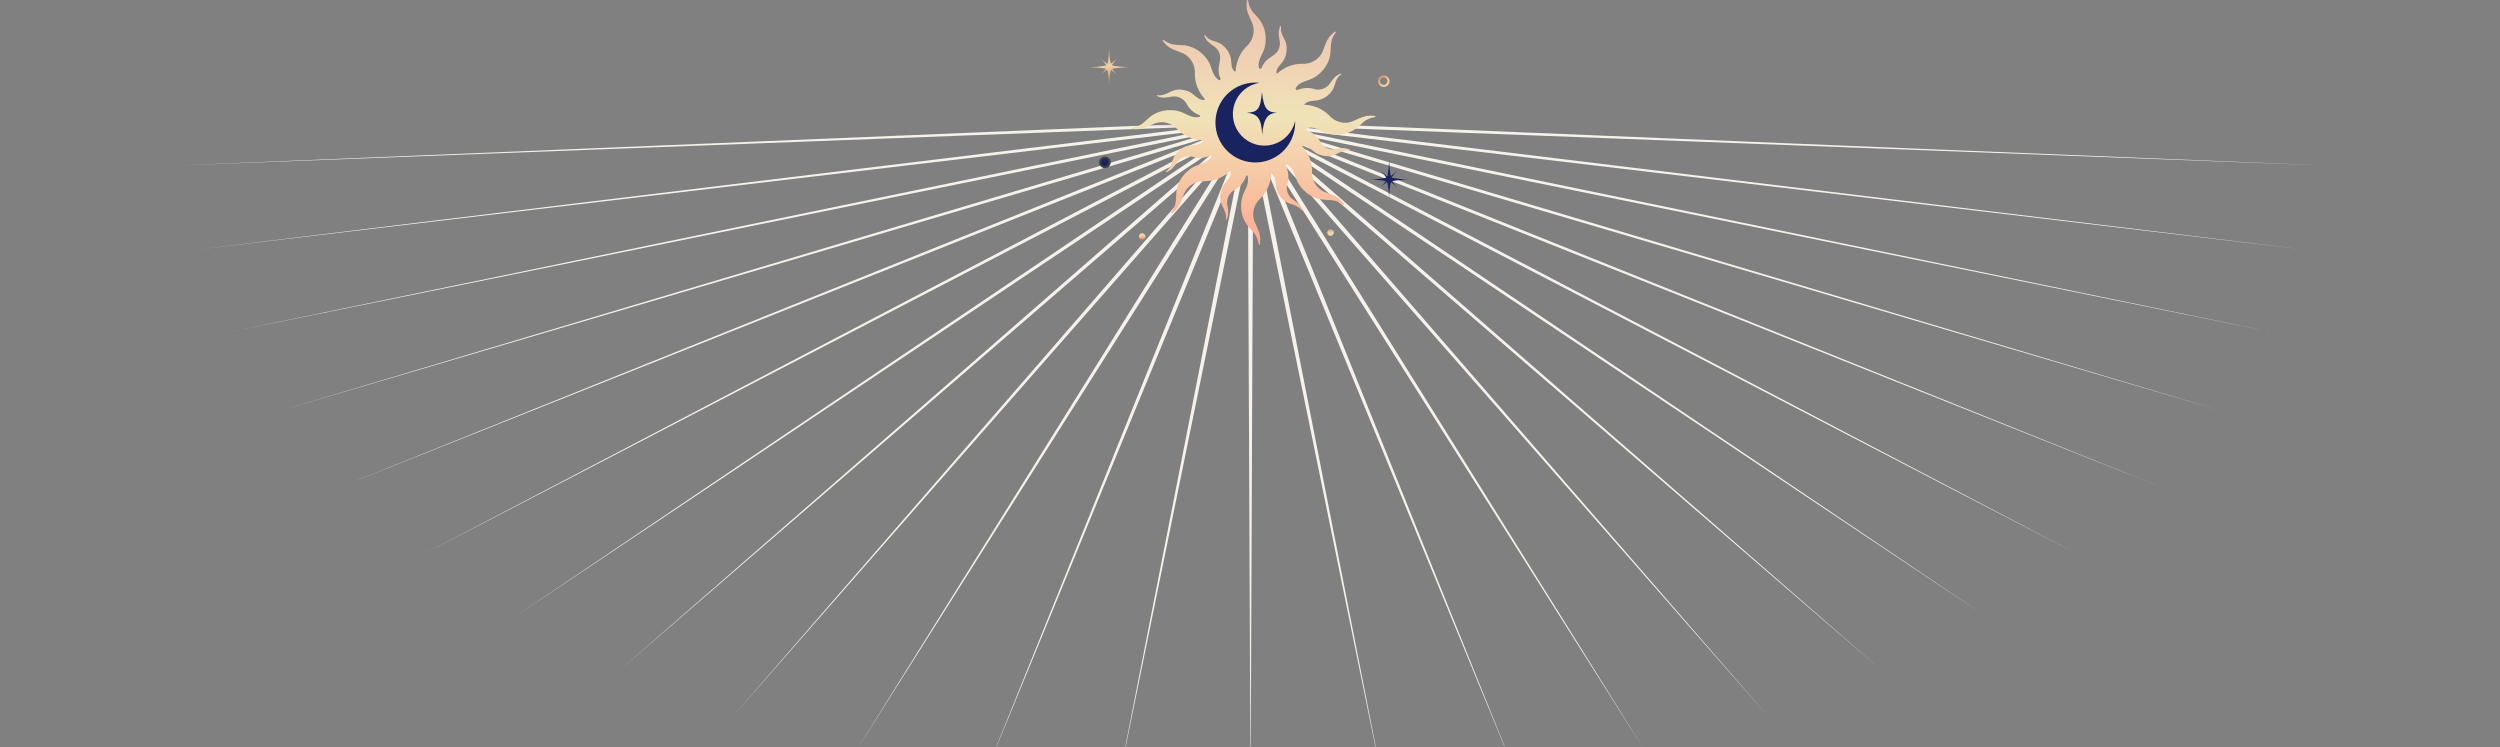 <?xml version="1.0" encoding="UTF-8"?> <svg xmlns="http://www.w3.org/2000/svg" width="1362" height="407" viewBox="0 0 1362 407" fill="none"><rect x="0" y="0" width="1362" height="407" fill="#808080" stroke="none"/><mask id="mask0_268_5134" style="mask-type:alpha" maskUnits="userSpaceOnUse" x="0" y="68" width="1362" height="339"><path d="M1361.46 68.07H0V406.6H1361.46V68.07Z" fill="#DE9B77"></path></mask><g mask="url(#mask0_268_5134)"><path d="M681.286 -301.847L682.756 52.227L754.62 -298.939L685.672 52.459L826.798 -290.26L688.519 52.92L896.681 -275.948L691.252 53.602L963.167 -256.228L693.827 54.494L1025.21 -231.412L696.205 55.583L1081.83 -201.891L698.348 56.851L1132.13 -168.13L700.221 58.279L1175.32 -130.662L701.796 59.843L1210.72 -90.076L703.047 61.519L1237.76 -47.015L703.955 63.281L1256.04 -2.156L704.506 65.101L1265.24 43.792L704.691 66.95L1265.24 90.106L704.506 68.798L1256.04 136.055L703.955 70.618L1237.76 180.913L703.047 72.38L1210.72 223.975L701.796 74.056L1175.32 264.56L700.221 75.62L1132.13 302.029L698.348 77.048L1081.83 335.79L696.205 78.316L1025.21 365.311L693.827 79.405L963.167 390.128L691.252 80.297L896.681 409.847L688.519 80.98L826.798 424.159L685.672 81.44L754.62 432.837L682.756 81.672L681.286 435.745L679.817 81.672L607.953 432.837L676.901 81.44L535.774 424.159L674.054 80.98L465.892 409.847L671.321 80.297L399.405 390.128L668.745 79.405L337.365 365.311L666.368 78.316L280.749 335.79L664.225 77.048L230.448 302.029L662.351 75.62L187.258 264.56L660.777 74.056L151.86 223.975L659.526 72.38L124.81 180.913L658.618 70.618L106.537 136.055L658.066 68.798L97.327 90.106L657.882 66.95L97.327 43.792L658.066 65.101L106.537 -2.156L658.618 63.281L124.81 -47.015L659.526 61.519L151.86 -90.076L660.777 59.843L187.258 -130.662L662.351 58.279L230.448 -168.13L664.225 56.851L280.749 -201.891L666.368 55.583L337.365 -231.412L668.745 54.494L399.405 -256.228L671.321 53.602L465.892 -275.948L674.054 52.92L535.774 -290.26L676.901 52.459L607.953 -298.939L679.817 52.227L681.286 -301.847Z" fill="#F6F1E9"></path></g><path d="M749.177 63.222C744.623 62.275 740.618 64.367 736.66 66.209C732.141 67.863 727.126 66.372 724.004 62.751C720.616 59.264 715.472 57.23 710.608 57.053L710.552 56.895C712.765 54.324 716.147 55.262 719.117 54.333C722.411 53.257 725.352 50.81 726.678 47.588C727.501 45.481 727.783 43.246 729.415 41.593C729.797 41.183 730.207 40.802 730.641 40.451C731.045 39.492 729.13 40.724 728.829 40.855C726.692 41.979 725.477 44.263 724.085 46.085C723.05 47.295 721.673 48.161 720.135 48.568C718.597 48.974 716.972 48.902 715.477 48.361C712.626 47.562 709.221 47.91 706.512 49.177C706.272 48.849 706.023 48.523 705.767 48.204C707.948 44.103 712.986 44.284 716.582 41.869C720.862 39.082 724.123 34.473 724.784 29.373C725.155 26.057 724.705 22.768 726.404 19.783C726.79 19.055 727.229 18.355 727.715 17.691C727.928 16.171 725.665 18.659 725.291 18.958C722.681 21.373 721.811 25.092 720.526 28.231C718.496 32.59 713.9 35.104 709.135 34.755C704.326 34.688 699.295 36.862 695.739 40.122L695.364 39.945C695.182 36.699 698.236 35.051 699.582 32.36C701.153 29.265 701.504 25.453 700.161 22.236C699.257 20.164 697.879 18.383 697.868 16.055C697.847 15.495 697.868 14.935 697.928 14.378C697.537 13.416 697.058 15.645 696.933 15.95C696.003 18.754 697.479 21.652 697.273 24.444C696.217 31.648 689.936 29.727 687.122 37.455C686.743 37.399 686.357 37.353 685.963 37.312C684.657 32.904 688.332 29.483 689.153 25.255C690.211 20.251 689.265 14.683 686.139 10.615C684.063 7.999 681.424 6 680.522 2.69C680.281 1.901 680.097 1.094 679.974 0.278C679.077 -0.986 679.194 2.443 679.153 2.894C679.005 6.456 681.02 9.696 682.326 12.826C683.976 17.357 682.491 22.381 678.874 25.511C675.432 28.867 673.408 33.964 673.19 38.788C672.996 38.855 672.804 38.925 672.61 38.998C670.22 36.838 671.221 33.52 670.273 30.683C669.2 27.385 666.758 24.436 663.541 23.11C661.439 22.285 659.209 22.003 657.559 20.367C657.15 19.984 656.769 19.572 656.419 19.135C655.461 18.734 656.692 20.652 656.822 20.951C658.145 23.593 661.233 24.598 663.057 26.717C667.408 32.572 661.572 35.667 665.087 43.176C664.838 43.368 664.592 43.563 664.348 43.758C660.287 41.569 660.462 36.533 658.054 32.941C655.27 28.649 650.673 25.386 645.584 24.723C642.275 24.351 638.992 24.802 636.014 23.099C635.286 22.711 634.587 22.271 633.922 21.782C632.406 21.573 634.892 23.84 635.19 24.215C637.6 26.83 641.309 27.702 644.444 28.989C648.794 31.023 651.3 35.63 650.952 40.404C650.891 45.257 653.081 50.34 656.387 53.908C656.294 54.103 656.204 54.298 656.117 54.489C651.956 54.635 650.335 50.287 646.304 49.404C638.119 46.977 636.828 52.574 630.422 51.9C629.444 52.284 631.681 52.772 631.986 52.897C634.288 53.618 636.762 52.862 639.038 52.551C640.624 52.428 642.209 52.792 643.582 53.594C644.957 54.396 646.054 55.599 646.73 57.041C648.206 59.679 650.92 61.85 653.786 62.873C653.756 63.103 653.731 63.338 653.708 63.571C649.227 64.992 645.761 61.275 641.471 60.412C636.477 59.351 630.921 60.298 626.864 63.431C624.254 65.512 622.256 68.156 618.952 69.06C618.164 69.3 617.361 69.483 616.548 69.609C615.284 70.507 618.708 70.391 619.158 70.432C622.713 70.58 625.947 68.56 629.071 67.252C633.589 65.596 638.603 67.087 641.73 70.711C645.152 74.218 650.363 76.293 655.28 76.403C655.337 76.569 655.398 76.732 655.459 76.898C652.194 80.291 648.524 78.124 644.638 80.469C637.122 84.575 640.184 89.422 635.169 93.488C634.749 94.45 636.68 93.218 636.977 93.084C639.114 91.962 640.329 89.675 641.721 87.853C642.755 86.643 644.133 85.777 645.671 85.37C647.208 84.964 648.833 85.036 650.328 85.578C653.362 86.45 656.924 85.953 659.766 84.557C659.882 84.709 660.004 84.849 660.125 85.008C657.97 89.298 652.852 89.149 649.148 91.587C644.867 94.377 641.608 98.983 640.95 104.083C640.576 107.399 641.025 110.688 639.329 113.673C638.94 114.402 638.501 115.102 638.014 115.768C637.803 117.288 640.065 114.797 640.439 114.498C643.05 112.084 643.919 108.366 645.204 105.225C647.234 100.866 651.831 98.356 656.596 98.704C661.526 98.753 666.746 96.504 670.287 93.032L670.578 93.165C670.502 98.448 666.688 98.864 665.386 103.627C662.964 111.825 668.55 113.118 667.874 119.54C668.257 120.519 668.744 118.279 668.869 117.974C669.588 115.649 668.837 113.187 668.527 110.906C668.405 109.318 668.768 107.73 669.568 106.353C670.368 104.976 671.568 103.877 673.007 103.2C675.824 101.622 678.022 98.677 679.026 95.6L679.675 95.676C681.218 100.268 677.488 103.813 676.575 108.19C675.513 113.194 676.461 118.758 679.588 122.827C681.661 125.442 684.304 127.441 685.206 130.751C685.445 131.542 685.628 132.347 685.754 133.163C686.647 134.43 686.534 130.999 686.575 130.548C686.72 126.985 684.706 123.745 683.398 120.615C681.749 116.085 683.236 111.063 686.85 107.931C690.377 104.47 692.473 99.183 692.528 94.211L692.648 94.171C696.377 98.079 693.911 100.901 696.389 105.295C700.486 112.827 705.323 109.758 709.381 114.783C710.341 115.204 709.112 113.269 708.978 112.97C707.858 110.828 705.576 109.61 703.758 108.216C702.549 107.179 701.685 105.799 701.28 104.258C700.874 102.717 700.947 101.089 701.487 99.591C702.356 96.504 701.846 92.886 700.405 90.001C700.637 89.827 700.866 89.649 701.092 89.469C705.393 91.625 705.248 96.763 707.687 100.489C710.468 104.778 715.068 108.044 720.158 108.704C723.464 109.079 726.747 108.625 729.728 110.328C730.455 110.717 731.152 111.157 731.816 111.644C733.333 111.857 730.851 109.59 730.552 109.212C728.142 106.597 724.43 105.725 721.297 104.438C716.948 102.403 714.439 97.801 714.787 93.023C714.842 88.112 712.615 82.939 709.207 79.365L709.227 79.321C714.137 79.283 714.979 83.314 719.511 84.485C727.698 86.911 728.985 81.312 735.395 81.989C736.369 81.605 734.136 81.117 733.832 80.992C731.527 80.271 729.056 81.027 726.779 81.335C725.193 81.458 723.608 81.093 722.235 80.291C720.86 79.49 719.763 78.288 719.087 76.845C717.573 74.137 714.778 71.966 711.837 70.937C711.893 70.577 711.939 70.214 711.982 69.848C715.367 68.807 718.047 70.472 721.124 71.94C723.135 72.84 725.302 73.34 727.504 73.41C734.061 73.591 738.235 71.045 742.688 66.581C743.885 65.569 745.273 64.808 746.769 64.347C747.558 64.107 748.362 63.923 749.177 63.797C749.23 63.771 749.276 63.73 749.308 63.679C749.339 63.629 749.357 63.57 749.357 63.51C749.357 63.45 749.339 63.391 749.308 63.34C749.276 63.289 749.23 63.248 749.177 63.222Z" fill="url(#paint0_linear_268_5134)"></path><path d="M705.595 65.971C704.898 69.021 703.385 71.822 701.22 74.075C699.053 76.327 696.315 77.946 693.301 78.757C690.286 79.569 687.107 79.542 684.106 78.679C681.105 77.817 678.396 76.152 676.268 73.863C674.139 71.574 672.674 68.748 672.028 65.687C671.383 62.627 671.582 59.448 672.602 56.492C673.624 53.536 675.43 50.914 677.826 48.909C680.222 46.904 683.117 45.59 686.202 45.109C681.833 44.642 677.425 45.513 673.561 47.609C669.696 49.704 666.556 52.925 664.557 56.845C662.558 60.766 661.791 65.202 662.361 69.567C662.929 73.933 664.807 78.024 667.744 81.298C670.682 84.572 674.541 86.877 678.813 87.907C683.085 88.938 687.568 88.647 691.671 87.07C695.773 85.494 699.303 82.708 701.793 79.08C704.282 75.452 705.615 71.153 705.615 66.75C705.615 66.489 705.604 66.23 705.595 65.971Z" fill="#18235F"></path><path d="M687.506 50.083C686.792 60.14 684.721 61.015 679.284 61.454C684.721 61.945 687.344 64.133 687.601 73.479C688.411 64.133 690.887 61.672 695.721 61.454C690.791 61.053 688.477 59.963 687.506 50.083Z" fill="#18235F"></path><path d="M746.02 97.772C747.736 97.772 753.269 98.138 754.96 98.728C754.144 99.837 753.256 100.894 752.304 101.89C753.333 100.899 754.428 99.98 755.581 99.137C755.608 99.17 755.633 99.204 755.656 99.239C756.329 100.358 756.759 106.159 756.759 108.016C756.759 106.159 757.184 100.358 757.857 99.239C759.074 100.157 760.235 101.145 761.337 102.198C760.305 101.118 759.337 99.977 758.438 98.783C759.965 98.164 765.952 97.775 767.717 97.775C765.865 97.775 759.357 97.347 758.24 96.673L758.182 96.627C759.149 95.297 760.207 94.034 761.346 92.85C760.203 93.949 758.991 94.976 757.718 95.924C757.138 94.142 756.779 88.513 756.779 86.808C756.779 88.551 756.401 94.383 755.801 96.034C754.498 95.089 753.263 94.054 752.104 92.936C753.24 94.118 754.288 95.38 755.241 96.714C753.953 97.368 747.857 97.778 746.039 97.778L746.02 97.772Z" fill="#18235F"></path><path d="M593.495 36.586C595.212 36.586 600.746 36.955 602.44 37.545C601.621 38.653 600.734 39.708 599.783 40.704C600.811 39.714 601.904 38.796 603.057 37.955C603.085 37.986 603.112 38.019 603.136 38.054C603.808 39.173 604.234 44.973 604.234 46.83C604.234 44.973 604.661 39.173 605.336 38.054C606.553 38.972 607.714 39.959 608.816 41.012C607.786 39.931 606.818 38.792 605.916 37.601C607.447 36.979 613.431 36.589 615.197 36.589C613.34 36.589 606.835 36.162 605.717 35.488C605.696 35.488 605.679 35.456 605.659 35.441C606.629 34.112 607.686 32.85 608.826 31.664C607.68 32.763 606.467 33.79 605.194 34.738C604.615 32.957 604.255 27.328 604.255 25.622C604.255 27.366 603.881 33.198 603.281 34.849C601.977 33.904 600.741 32.869 599.583 31.751C600.718 32.933 601.767 34.195 602.72 35.529C601.433 36.182 595.337 36.592 593.515 36.592L593.495 36.586Z" fill="url(#paint1_linear_268_5134)"></path><path d="M601.952 91.031C603.373 91.031 604.525 89.877 604.525 88.453C604.525 87.03 603.373 85.875 601.952 85.875C600.532 85.875 599.38 87.03 599.38 88.453C599.38 89.877 600.532 91.031 601.952 91.031Z" fill="#18235F" stroke="#3F3F3F" stroke-width="1.147" stroke-linecap="round" stroke-linejoin="round"></path><path d="M755.702 46.038C756.707 45.031 756.707 43.399 755.702 42.392C754.697 41.386 753.069 41.386 752.064 42.392C751.059 43.399 751.059 45.031 752.064 46.038C753.068 47.044 754.697 47.044 755.702 46.038Z" stroke="url(#paint2_linear_268_5134)" stroke-width="1.147" stroke-linecap="round" stroke-linejoin="round"></path><path d="M622.241 130.659C623.246 130.659 624.06 129.844 624.06 128.837C624.06 127.831 623.246 127.016 622.241 127.016C621.237 127.016 620.423 127.831 620.423 128.837C620.423 129.844 621.237 130.659 622.241 130.659Z" fill="url(#paint3_linear_268_5134)"></path><path d="M724.898 128.517C725.902 128.517 726.716 127.701 726.716 126.695C726.716 125.689 725.902 124.873 724.898 124.873C723.893 124.873 723.079 125.689 723.079 126.695C723.079 127.701 723.893 128.517 724.898 128.517Z" fill="url(#paint4_linear_268_5134)"></path><defs><linearGradient id="paint0_linear_268_5134" x1="682.813" y1="-3.32709e-05" x2="682.813" y2="133.443" gradientUnits="userSpaceOnUse"><stop stop-color="#EFBEAD"></stop><stop offset="0.479" stop-color="#F0E3B8"></stop><stop offset="1" stop-color="#FFA88F"></stop></linearGradient><linearGradient id="paint1_linear_268_5134" x1="604.346" y1="25.622" x2="604.346" y2="46.83" gradientUnits="userSpaceOnUse"><stop stop-color="#DE957B"></stop><stop offset="0.479" stop-color="#EED2A6"></stop><stop offset="1" stop-color="#D27859"></stop></linearGradient><linearGradient id="paint2_linear_268_5134" x1="752.064" y1="42.392" x2="755.709" y2="46.03" gradientUnits="userSpaceOnUse"><stop stop-color="#DE957B"></stop><stop offset="0.755" stop-color="#EED2A6"></stop></linearGradient><linearGradient id="paint3_linear_268_5134" x1="622.241" y1="127.016" x2="622.241" y2="130.659" gradientUnits="userSpaceOnUse"><stop offset="0.479" stop-color="#EED2A6"></stop><stop offset="1" stop-color="#D27859"></stop></linearGradient><linearGradient id="paint4_linear_268_5134" x1="724.898" y1="124.873" x2="724.898" y2="128.517" gradientUnits="userSpaceOnUse"><stop stop-color="#DE957B"></stop><stop offset="0.479" stop-color="#EED2A6"></stop></linearGradient></defs></svg> 